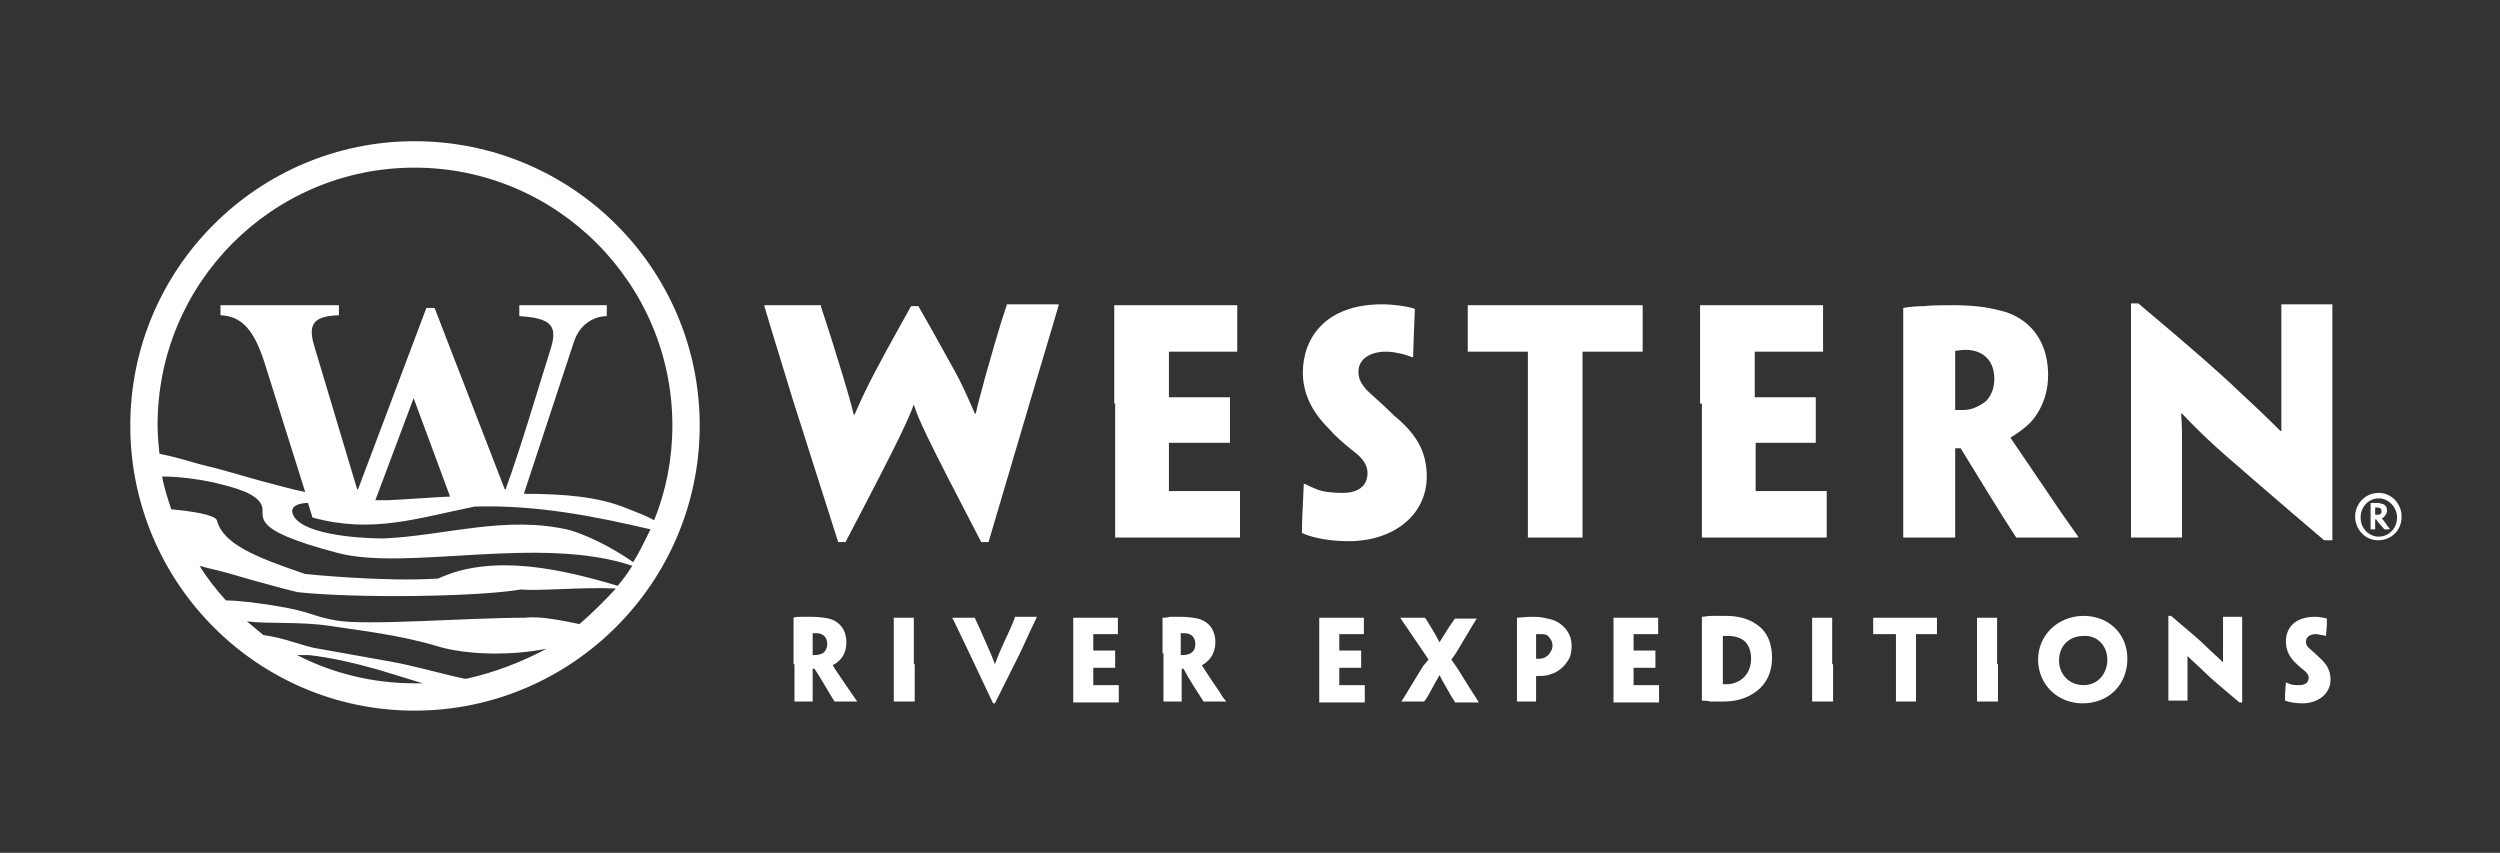 <svg xmlns="http://www.w3.org/2000/svg" viewBox="0 0 274.4 93.6" enable-background="new 0 0 274.4 93.6"><rect x="0" y="0" width="274.4" height="93.6" fill="#333333" stroke="none"/><g fill="#fff"><path d="M45.5 15.5c-17.2 0-31.2 14-31.2 31.2C14.3 64 28.3 78 45.5 78s31.3-14 31.3-31.3c0-17.2-14-31.2-31.3-31.2zm-8.4 45.2c7.6 2 22.2-2 32.3 1.4-.5.8-1 1.5-1.6 2.2-6-1.8-13.7-3.6-19.7-.8-6 .4-14.6-.5-14.6-.5-5.6-1.9-9-3.3-9.7-5.9-.2-.6-2.8-1-5-1.2-.4-1.2-.8-2.4-1-3.6 1.8 0 4 .3 5.4.6 3 .7 4.9 1.3 5.5 2.5.6 1.3-1.9 2.6 8.4 5.3zm25.5-2.5c-7-1.7-13.7.6-20.5.9-3 0-9.4-.5-10-2.8-.3-1.1 1.7-1.1 1.7-1.1l.5 1.6c6.5 1.8 11.4.1 17.8-1.2 6.9-.2 13.3 1.1 19.3 2.5-.6 1.2-1.2 2.5-1.9 3.6-1.3-.9-4-2.6-6.9-3.5zm-21.4-3.3l4.2-11.2 4 10.8c-2.2.1-4.5.3-6.8.4-.5 0-1 0-1.4 0zm4.3-36.5c15.6 0 28.3 12.7 28.3 28.3 0 3.7-.7 7.2-2 10.4-.7-.4-1.7-.8-3-1.3-3.1-1.3-7-1.6-11.3-1.6L63 37.5c.7-2.1 2.4-2.8 3.6-2.8v-1.2H57v1.2c3.4.2 4.2 1 3.5 3.4-1.7 5.4-3.3 10.9-5 15.6h-.1l-7.7-19.9h-.9l-7.5 19.9h-.1L34.5 38c-.8-2.6.1-3.3 2.7-3.4v-1.1h-13v1.1c2.2.1 3.6 1.4 4.8 5.1L33.5 54c-1.6-.3-3.2-.8-4.8-1.2-2.2-.6-4.4-1.3-6.6-1.8-1.4-.4-3.1-.9-4.6-1.2-.1-1-.2-2-.2-3-.1-15.7 12.6-28.4 28.2-28.4zm5.7 56.1c-.1 0-.2 0-.2 0-2.8-.6-5.4-1.4-8.2-1.9-2.8-.5-5.6-1-8.4-1.5-1.3-.3-2.6-.8-3.9-1.1-.4-.1-1-.2-1.6-.3-.6-.5-1.2-1-1.8-1.5 2.2.3 5.8 0 9.1.5s7.7 1 11.7 2.2c3.2 1 8.2 1.1 12.1.3-2.8 1.5-5.7 2.6-8.8 3.3zm-18.6-2.6c.5 0 .9 0 1.3 0 2.6.3 5.1.9 7.6 1.6 1.6.5 3.3 1 4.9 1.5-.3 0-.6 0-.9 0-4.6 0-9-1.1-12.9-3.1zm31-3.4c-1.9-.4-4.4-.9-5.9-.7-6.4 0-17.5.9-20.8.3-3.4-.6-2.4-1.1-9.4-2-.3 0-1.6-.2-2.7-.2-1.1-1.2-2.1-2.5-2.9-3.8 1 .3 2.1.5 3.1.8 0 0 5.1 1.5 7.7 2.1 6.7.7 19.8.5 24.5-.3 1.9.2 7-.3 10.4-.1-1.3 1.4-2.6 2.7-4 3.9zM108.5 59.5h-.8c-6.2-11.9-6.9-13.5-7.4-15.1-.6 1.6-1.3 3.3-7.5 15.1H92l-5-15.7c-2.6-8.5-3-9.8-3.1-10.2v-.1c.3 0 1.9 0 3.3 0 1 0 1.7 0 2.9 0v.1c.1.4.6 1.7 2.4 7.6.5 1.7.9 3 1.2 4.3h.1c.6-1.4 1.4-3.1 2.2-4.6 1.9-3.6 3.3-6 4-7.3h.8c.7 1.2 2 3.5 4.2 7.5.6 1.1 1.4 2.9 2 4.3h.1c.3-1.4.6-2.3 1-3.9 1.8-6.4 2.3-7.7 2.4-8v-.1c.6 0 1.6 0 2.8 0 1.4 0 2.3 0 2.9 0v.1c-.1.4-.5 1.7-3 10.1l-4.7 15.9zM122.3 44.3c0-9 0-10.5 0-10.7v-.1c.4 0 3.6 0 7.1 0 2.3 0 4.8 0 6.4 0 0 1.8 0 2.7 0 5.1h-.1c-.3 0-2 0-3.9 0h-3.5v5h3.8c2 0 2.5 0 2.8 0h.1c0 1.1 0 1.8 0 2.4 0 .7 0 1.4 0 2.6h-.1c-.2 0-.9 0-2.7 0h-3.9v4.6c0 .2 0 .4 0 .7.8 0 3.6 0 5.2 0 1.3 0 2.2 0 2.5 0h.1c0 2.4 0 3.3 0 5.1-2 0-4.1 0-6.2 0-3.9 0-7.2 0-7.5 0v-.1c0-.2 0-1.7 0-11.4v-3.2zM156.6 52.3c0 4.2-3.6 7.1-8.6 7.1-1.8 0-3.8-.3-5.1-.9 0-1.9.1-2.5.2-5.4h.1c.4.2.8.4 1.3.6.8.3 1.7.4 2.9.4 1.6 0 2.7-.7 2.7-2.2 0-.9-.6-1.7-1.7-2.5-1-.8-1.9-1.6-2.5-2.3-1.4-1.4-2.9-3.4-2.9-6.2 0-3.8 2.5-7.5 8.7-7.5 1.2 0 2.7.2 3.6.5-.1 2-.1 2.5-.2 5.3h-.1c-.3-.1-.8-.3-1.3-.4-.5-.1-.9-.2-1.6-.2-1.7 0-3 .8-3 2.2 0 .9.4 1.4.9 2 .6.6 1.7 1.5 3 2.8 2.3 1.9 3.6 3.8 3.6 6.7zM167.7 38.6h-4.4c-.8 0-1.7 0-2 0h-.2c0-1.7 0-3.4 0-5.1 2.3 0 5.4 0 7.7 0h3.5c2.4 0 5.6 0 8 0 0 1.7 0 3.4 0 5.1h-.1c-.5 0-1.3 0-2 0h-4.5v8.9c0 9.7 0 11.4 0 11.4v.1c-.9 0-2 0-3 0-1.3 0-2.3 0-3 0v-.1c0-.4 0-1.7 0-11.4v-8.9zM186.6 44.3c0-9 0-10.5 0-10.7v-.1c.4 0 3.6 0 7.1 0 2.4 0 4.8 0 6.4 0 0 1.8 0 2.7 0 5.1h-.1c-.3 0-2 0-3.9 0h-3.5v5h3.8c2 0 2.5 0 2.8 0h.1c0 1.1 0 1.8 0 2.4 0 .7 0 1.4 0 2.6h-.1c-.2 0-.9 0-2.7 0h-3.8v4.6c0 .2 0 .4 0 .7.8 0 3.6 0 5.2 0 1.3 0 2.2 0 2.5 0h.1c0 2.4 0 3.3 0 5.1-2 0-4.1 0-6.2 0-3.9 0-7.2 0-7.5 0v-.1c0-.2 0-1.7 0-11.4v-3.2zM218.9 41.6c0 1.4-.7 2.4-1.3 2.7-.6.4-1.3.7-2.1.7-.3 0-.6 0-.9 0v-6.5c.3 0 .6-.1 1.1-.1 2 0 3.2 1.2 3.2 3.2zm-10 6c0 9.7 0 11.1 0 11.4.3 0 1.4 0 2.9 0 1 0 2.7 0 2.8 0v-.1c0-.2 0-1.7 0-8.1v-1.6c.3 0 .5 0 .6 0 2.1 3.4 4.2 6.9 6.1 9.8.4 0 .8 0 1 0 .8 0 1.3 0 2.4 0 1.1 0 2.3 0 3.4 0v-.1c-.2-.3-1.2-1.7-1.9-2.7-4.8-7.1-5.3-7.8-5.5-8.1V48c.4-.2 1.1-.7 1.7-1.2 1-.8 2.4-2.8 2.4-5.6 0-4.7-3-6.6-5.2-7.1-1.5-.4-3.1-.6-5.2-.6-.9 0-2.5 0-3.2.1-.8 0-1.8.1-2.3.2v.1c0 .2 0 1.6 0 10.6v3.1zM255.9 59.3h-.8c-5.3-4.5-8.5-7.3-10.7-9.2-1.7-1.5-2.9-2.6-4.9-4.7h-.1c.1 1.3.1 2.2.1 3 0 8.8 0 10.3 0 10.5v.1c-.2 0-1.5 0-3 0s-2.4 0-2.6 0v-.1c0-.2 0-1.7 0-11.4V33.3h.8c5.6 4.7 8.8 7.5 11 9.6 1.5 1.4 2.9 2.7 4.6 4.4h.1c0-1.7 0-2.6 0-3.7 0-8.4 0-9.8 0-10.1v-.1c.3 0 2 0 3 0 1.5 0 2.4 0 2.6 0v.1c0 .2 0 1.7 0 10.7v15.1zM90.8 70.7c0 .5-.3.9-.5 1-.2.1-.5.2-.8.2-.1 0-.2 0-.3 0v-2.4c.1 0 .2 0 .4 0 .8 0 1.2.5 1.2 1.2zm-3.6 2.2c0 3.5 0 4 0 4.1.1 0 .5 0 1 0 .4 0 1 0 1 0 0-.1 0-.6 0-3v-.6c.1 0 .2 0 .2 0 .8 1.2 1.5 2.5 2.2 3.6.1 0 .3 0 .4 0 .3 0 .5 0 .9 0s.8 0 1.2 0c-.1-.1-.4-.6-.7-1-1.8-2.6-1.9-2.8-2-3 .2-.1.4-.2.6-.4.4-.3.9-1 .9-2.1 0-1.7-1.1-2.4-1.9-2.6-.5-.1-1.1-.2-1.9-.2-.3 0-.9 0-1.2 0-.3 0-.6 0-.8.1 0 .1 0 .6 0 3.9v1.2zM100.4 72.9c0 3.5 0 3.9 0 4.1-.3 0-.7 0-1.1 0-.6 0-1.1 0-1.2 0 0-.2 0-.6 0-4.1v-1.2c0-3.3 0-3.7 0-3.9.1 0 .5 0 1.1 0 .4 0 .8 0 1.1 0 0 .2 0 .6 0 3.9v1.2zM109.2 77.2h-.2l-2.6-5.5c-1.6-3.3-1.8-3.8-1.9-3.9.1 0 .6 0 1.2 0s1.2 0 1.3 0c0 .1.3.6 1.2 2.7.5 1.1.7 1.6 1 2.4.3-.8.5-1.3 1-2.4 1-2.1 1.2-2.7 1.2-2.8.1 0 .8 0 1.3 0 .6 0 1 0 1.1 0 0 .1-.3.6-1.8 3.9l-2.8 5.6zM117.8 71.7c0-3.3 0-3.8 0-3.9.1 0 1.3 0 2.6 0 .9 0 1.7 0 2.3 0 0 .6 0 1 0 1.8-.1 0-.7 0-1.4 0H120v1.8h1.4c.7 0 .9 0 1 0 0 .4 0 .7 0 .9 0 .3 0 .5 0 1-.1 0-.3 0-1 0H120V75c0 .1 0 .2 0 .2.3 0 1.3 0 1.9 0 .5 0 .8 0 .9 0 0 .9 0 1.2 0 1.9-.7 0-1.5 0-2.3 0-1.4 0-2.6 0-2.7 0 0-.1 0-.6 0-4.1v-1.3zM127.6 71.7c0-3.3 0-3.8 0-3.9.2 0 .5 0 .8-.1.3 0 .8 0 1.2 0 .8 0 1.4.1 1.9.2.8.2 1.9.9 1.9 2.6 0 1-.5 1.8-.9 2.1-.2.2-.5.4-.6.4.1.1.2.4 2 3 .2.4.6.9.7 1-.4 0-.8 0-1.2 0-.4 0-.6 0-.9 0-.1 0-.2 0-.4 0-.7-1.1-1.5-2.3-2.2-3.6 0 0-.1 0-.2 0v.6c0 2.3 0 2.9 0 3-.1 0-.7 0-1 0-.5 0-1 0-1 0 0-.1 0-.6 0-4.1v-1.2zm3.6-1c0-.7-.4-1.2-1.2-1.2-.2 0-.3 0-.4 0v2.4c.1 0 .2 0 .3 0 .3 0 .6-.1.8-.2.3-.2.5-.5.5-1zM144.8 71.7c0-3.3 0-3.8 0-3.9.1 0 1.3 0 2.6 0 .9 0 1.7 0 2.3 0 0 .6 0 1 0 1.8-.1 0-.7 0-1.4 0H147v1.8h1.4c.7 0 .9 0 1 0 0 .4 0 .7 0 .9 0 .3 0 .5 0 1-.1 0-.3 0-1 0H147V75c0 .1 0 .2 0 .2.3 0 1.3 0 1.9 0 .5 0 .8 0 .9 0 0 .9 0 1.2 0 1.9-.7 0-1.5 0-2.3 0-1.4 0-2.6 0-2.7 0 0-.1 0-.6 0-4.1v-1.3zM156.8 72.4l-.6-.9c-2.1-3.1-2.4-3.5-2.5-3.7.1 0 .8 0 1.4 0 .5 0 1 0 1.3 0 .1.1.4.6.7 1.1.3.5.6 1 .9 1.6.3-.5.7-1.1 1-1.6.3-.4.6-.9.7-1 .2 0 .7 0 1.2 0s1.1 0 1.2 0c-.1.1-.4.6-2.3 3.8l-.5.7.7 1c1.9 3.1 2.3 3.6 2.3 3.7-.1 0-.7 0-1.3 0-.4 0-1.2 0-1.3 0 0-.1-.4-.6-.7-1.2-.4-.7-.7-1.2-1-1.8-.3.5-.6 1.1-1 1.8-.3.6-.6 1-.7 1.1-.2 0-.8 0-1.3 0s-1 0-1.2 0c.1-.1.4-.6 2.4-3.9l.6-.7zM166.5 71.7c0-3.3 0-3.7 0-3.9.3 0 1-.1 1.6-.1.4 0 .9 0 1.3.1.5.1 1.1.2 1.6.5.8.5 1.5 1.3 1.5 2.6 0 .6-.1 1.2-.4 1.6-.3.5-.7.9-1.2 1.2-.3.2-.7.3-1 .4-.4.1-.9.1-1.3.1v.3c0 1.9 0 2.4 0 2.5-.4 0-.8 0-1.1 0-.5 0-.8 0-1 0 0-.1 0-.6 0-4.1v-1.2zm3.9-.8c0-.5-.2-.8-.5-1.1-.2-.2-.5-.2-.9-.2-.1 0-.2 0-.4 0v2.7c.1 0 .3 0 .4 0 .3 0 .6-.1.8-.3.2-.1.3-.3.4-.5.1-.1.2-.3.2-.6zM177.1 71.7c0-3.3 0-3.8 0-3.9.1 0 1.3 0 2.6 0 .9 0 1.7 0 2.3 0 0 .6 0 1 0 1.8-.1 0-.7 0-1.4 0h-1.3v1.8h1.4c.7 0 .9 0 1 0 0 .4 0 .7 0 .9 0 .3 0 .5 0 1-.1 0-.3 0-1 0h-1.4V75c0 .1 0 .2 0 .2.3 0 1.3 0 1.9 0 .5 0 .8 0 .9 0 0 .9 0 1.2 0 1.9-.7 0-1.5 0-2.3 0-1.4 0-2.6 0-2.7 0 0-.1 0-.6 0-4.1v-1.3zM192.2 72.3c0 1.1-.5 1.9-1.1 2.3-.4.3-1 .5-1.5.5-.2 0-.4 0-.5 0v-5.3c.2 0 .4 0 .6 0 .7 0 1.3.2 1.7.5.5.4.8 1.1.8 2zm2.3-.1c0-1.4-.4-2.9-1.9-3.8-.8-.5-1.8-.8-3.2-.8-.4 0-.9 0-1.5 0-.5 0-.8.1-1.1.1v.1c0 .1 0 .5 0 3.8v1.2c0 3.5 0 4 0 4.1.2 0 .6 0 .9.1.4 0 .9 0 1.5 0 1.2 0 2.3-.3 3.1-.8 1.4-.8 2.2-2.2 2.2-4zM201.2 72.9c0 3.5 0 3.9 0 4.1-.3 0-.7 0-1.1 0-.6 0-1.1 0-1.2 0 0-.2 0-.6 0-4.1v-1.2c0-3.3 0-3.7 0-3.9.1 0 .5 0 1.1 0 .4 0 .8 0 1.1 0 0 .2 0 .6 0 3.9v1.2zM208 69.6h-1.6c-.3 0-.6 0-.7 0h-.1c0-.6 0-1.2 0-1.8.8 0 2 0 2.8 0h1.3c.9 0 2.1 0 2.9 0 0 .6 0 1.2 0 1.8-.2 0-.5 0-.7 0h-1.6v3.3c0 3.5 0 4.1 0 4.1-.3 0-.7 0-1.1 0-.5 0-.8 0-1.1 0 0-.1 0-.6 0-4.1v-3.3zM219.3 72.9c0 3.5 0 3.9 0 4.1-.3 0-.7 0-1.1 0-.6 0-1.1 0-1.2 0 0-.2 0-.6 0-4.1v-1.2c0-3.3 0-3.7 0-3.9.1 0 .5 0 1.1 0 .4 0 .8 0 1.1 0 0 .2 0 .6 0 3.9v1.2zM231.3 72.4c0 1.5-1 2.8-2.6 2.8S226 74 226 72.5c0-1.6 1.1-2.7 2.7-2.7 1.5-.1 2.6 1.1 2.6 2.6zm2.2-.1c0-2.7-2-4.7-4.8-4.7s-5 2.1-5 4.8c0 2.7 2.1 4.8 4.9 4.8 2.9 0 4.9-2.1 4.9-4.9zM246.1 77.1h-.3c-1.9-1.6-3.1-2.6-3.9-3.4-.6-.6-1.1-1-1.8-1.7 0 .5 0 .8 0 1.1 0 3.2 0 3.7 0 3.8-.1 0-.5 0-1.1 0-.5 0-.9 0-1 0 0-.1 0-.6 0-4.1v-5.2h.3c2 1.7 3.2 2.7 4 3.5.5.5 1.1 1 1.7 1.6 0-.6 0-1 0-1.3 0-3 0-3.6 0-3.7.1 0 .7 0 1.1 0 .5 0 .9 0 1 0 0 .1 0 .6 0 3.9v5.5zM255.8 74.6c0 1.5-1.3 2.6-3.1 2.6-.6 0-1.4-.1-1.9-.3 0-.7 0-.9.1-2 .2.1.3.1.5.2.3.1.6.1 1 .1.6 0 1-.3 1-.8 0-.3-.2-.6-.6-.9-.4-.3-.7-.6-.9-.8-.5-.5-1-1.2-1-2.3 0-1.4.9-2.7 3.2-2.7.4 0 1 .1 1.3.2 0 .7 0 .9-.1 1.9-.1 0-.3-.1-.5-.1s-.3-.1-.6-.1c-.6 0-1.1.3-1.1.8 0 .3.1.5.3.7.2.2.6.5 1.1 1 .8.7 1.3 1.4 1.3 2.5zM261.4 56.1c0 .3-.1.3-.3.4-.1 0-.2 0-.3 0-.1 0-.1 0-.1 0v-.8s.1 0 .1 0c.4 0 .6.1.6.4zm.6-.1c0-.4-.3-.7-.6-.7-.2-.1-.4-.1-.6-.1-.1 0-.3 0-.4 0-.1 0-.2 0-.2 0s0 .2 0 1.2v.4c0 1 0 1.2 0 1.3.1 0 .2 0 .2 0 .1 0 .3 0 .3 0s0-.1 0-1V57s.1 0 .1 0c.4.6.7.8.9 1.1 0 0 0 0 .1 0 .2 0 .4 0 .5 0 0-.1-.1-.2-.2-.3-.6-.9-.7-.9-.7-.9.1 0 .2-.1.2-.1.2-.2.4-.4.4-.8zm1.6.7c0-1.4-1.1-2.6-2.5-2.6-1.5 0-2.6 1.2-2.6 2.6 0 1.4 1.1 2.6 2.5 2.6 1.5 0 2.6-1.1 2.6-2.6zm-.5.1c0 1.2-.9 2.1-2 2.1s-2-.9-2-2.1c0-1.2.9-2.1 2-2.1 1 0 2 .9 2 2.1z"/></g></svg>